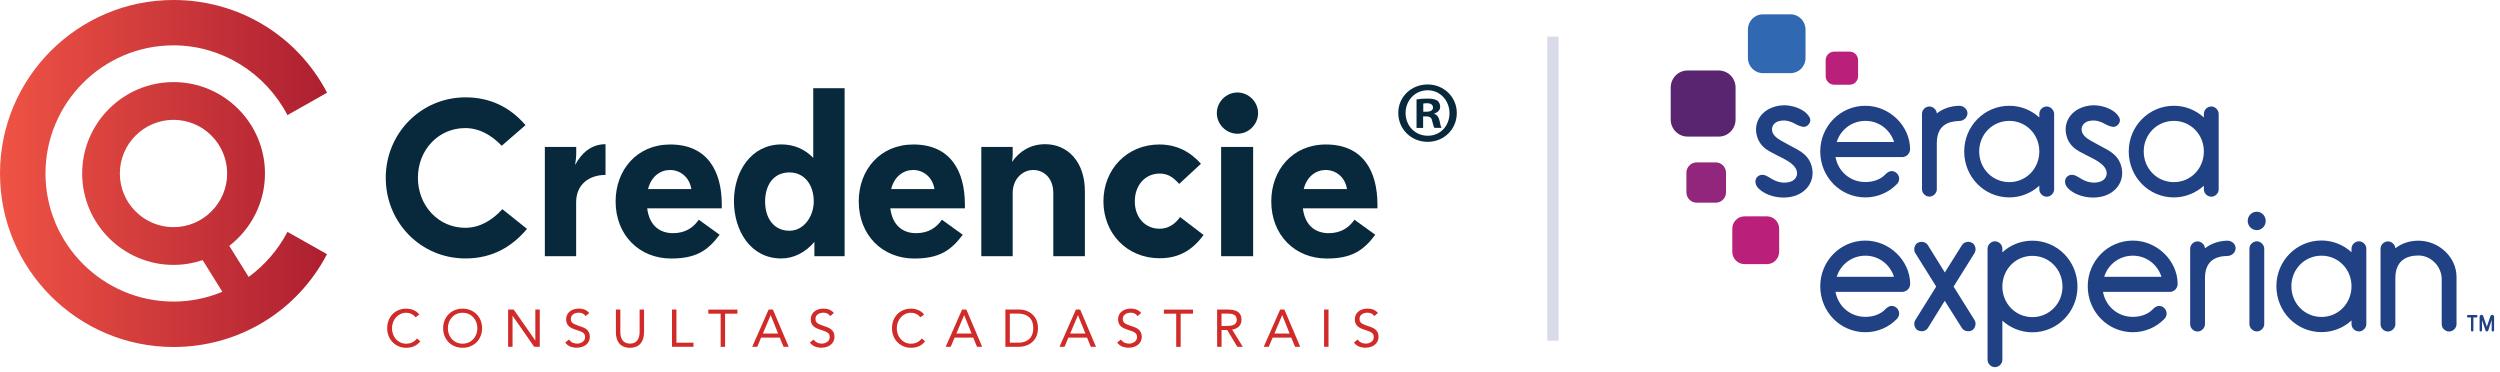<svg width="349" height="52" viewBox="0 0 349 52" fill="none" xmlns="http://www.w3.org/2000/svg">
<path d="M249.971 10.209H246.098C244.944 10.209 244.006 9.253 244.006 8.077V4.132C244.006 2.956 244.944 2 246.098 2H249.971C251.125 2 252.051 2.956 252.051 4.132V8.077C252.063 9.265 251.125 10.209 249.971 10.209Z" fill="#3168B2"/>
<path d="M239.941 19.067H235.576C234.277 19.067 233.23 18.001 233.23 16.678V12.23C233.23 10.907 234.277 9.841 235.576 9.841H239.941C241.24 9.841 242.286 10.907 242.286 12.23V16.678C242.286 18.001 241.24 19.067 239.941 19.067Z" fill="#5A2570"/>
<path d="M239.521 28.293H236.851C236.057 28.293 235.42 27.644 235.42 26.835V24.127C235.42 23.319 236.069 22.669 236.851 22.669H239.521C240.314 22.669 240.952 23.319 240.952 24.127V26.835C240.964 27.644 240.314 28.293 239.521 28.293Z" fill="#92257C"/>
<path d="M246.675 36.869H243.524C242.586 36.869 241.828 36.097 241.828 35.142V31.932C241.828 30.976 242.586 30.204 243.524 30.204H246.675C247.613 30.204 248.37 30.976 248.37 31.932V35.142C248.37 36.097 247.613 36.869 246.675 36.869Z" fill="#BA1F7A"/>
<path d="M258.22 11.827H256.044C255.394 11.827 254.865 11.287 254.865 10.626V8.408C254.865 7.747 255.394 7.208 256.044 7.208H258.22C258.87 7.208 259.387 7.747 259.387 8.408V10.626C259.399 11.287 258.87 11.827 258.22 11.827Z" fill="#BA1F7A"/>
<path d="M347.151 46.279C347.055 46.279 347.007 46.205 346.983 46.144L346.49 44.686V46.107C346.49 46.205 346.418 46.279 346.322 46.279C346.225 46.279 346.153 46.205 346.153 46.107V44.22C346.153 44.086 346.274 43.951 346.418 43.951C346.526 43.951 346.634 44.037 346.67 44.147L347.163 45.617L347.657 44.147C347.693 44.037 347.801 43.951 347.909 43.951C348.041 43.951 348.174 44.073 348.174 44.22V46.107C348.174 46.205 348.101 46.279 348.005 46.279C347.909 46.279 347.837 46.205 347.837 46.107V44.686C347.765 44.919 347.644 45.262 347.548 45.556C347.356 46.144 347.356 46.144 347.356 46.156C347.284 46.23 347.224 46.279 347.151 46.279ZM345.119 46.279C345.023 46.279 344.951 46.205 344.951 46.107V44.318H344.554C344.458 44.318 344.385 44.245 344.385 44.147C344.385 44.049 344.458 43.975 344.554 43.975H345.684C345.78 43.975 345.853 44.049 345.853 44.147C345.853 44.245 345.78 44.318 345.684 44.318H345.287V46.107C345.287 46.205 345.215 46.279 345.119 46.279ZM294.153 20.88C293.384 20.451 292.59 20.059 291.832 19.618C291.52 19.447 291.219 19.226 290.979 18.969C290.389 18.356 290.486 17.474 291.171 17.07C291.375 16.947 291.628 16.874 291.869 16.849C292.578 16.751 293.227 16.947 293.853 17.303C294.165 17.486 294.514 17.621 294.863 17.695C295.224 17.768 295.548 17.597 295.777 17.29C295.993 16.984 295.993 16.641 295.813 16.335C295.669 16.09 295.464 15.857 295.248 15.673C294.382 15.011 293.372 14.73 292.301 14.693C291.508 14.705 290.762 14.877 290.065 15.269C288.561 16.126 287.984 17.768 288.622 19.373C288.934 20.157 289.511 20.709 290.221 21.113C290.846 21.468 291.496 21.775 292.133 22.105C292.662 22.387 293.191 22.681 293.612 23.122C294.129 23.674 294.238 24.311 293.901 24.825C293.648 25.217 293.251 25.377 292.819 25.45C291.965 25.597 291.183 25.364 290.449 24.911C290.197 24.752 289.932 24.593 289.668 24.482C288.874 24.176 288.14 24.764 288.297 25.573C288.369 25.928 288.585 26.198 288.85 26.43C290.221 27.643 292.71 27.937 294.358 27.104C296.138 26.198 296.751 24.262 295.837 22.461C295.452 21.762 294.851 21.272 294.153 20.88ZM250.932 20.88C250.163 20.451 249.369 20.059 248.611 19.618C248.299 19.447 247.998 19.226 247.758 18.969C247.168 18.356 247.265 17.474 247.95 17.07C248.155 16.947 248.407 16.874 248.648 16.849C249.357 16.751 250.006 16.947 250.632 17.303C250.945 17.486 251.293 17.621 251.642 17.695C252.003 17.768 252.327 17.597 252.556 17.29C252.772 16.984 252.772 16.641 252.592 16.335C252.448 16.09 252.243 15.857 252.027 15.673C251.161 15.011 250.151 14.73 249.081 14.693C248.287 14.705 247.541 14.877 246.844 15.269C245.34 16.126 244.763 17.768 245.401 19.373C245.713 20.157 246.29 20.709 247 21.113C247.625 21.468 248.275 21.775 248.912 22.105C249.441 22.387 249.97 22.681 250.391 23.122C250.908 23.674 251.017 24.311 250.68 24.825C250.427 25.217 250.031 25.377 249.598 25.45C248.744 25.597 247.962 25.364 247.229 24.911C246.976 24.752 246.711 24.593 246.447 24.482C245.653 24.176 244.92 24.764 245.076 25.573C245.148 25.928 245.364 26.198 245.629 26.43C247 27.643 249.489 27.937 251.137 27.104C252.917 26.198 253.53 24.262 252.616 22.461C252.231 21.762 251.63 21.272 250.932 20.88ZM273.517 14.766C272.327 14.791 271.232 15.159 270.378 15.832C270.354 15.318 269.849 14.864 269.356 14.864C268.791 14.864 268.31 15.33 268.31 15.881V26.43C268.31 26.97 268.791 27.447 269.356 27.447C269.861 27.447 270.378 26.982 270.378 26.43V20.01C270.378 17.535 271.882 16.935 273.517 16.886C274.154 16.886 274.66 16.359 274.66 15.796C274.66 15.293 274.166 14.766 273.517 14.766ZM308.705 14.864C308.14 14.864 307.658 15.33 307.658 15.881V16.396C306.54 15.379 305.085 14.766 303.474 14.766C299.974 14.766 297.172 17.621 297.172 21.137C297.172 24.703 299.962 27.558 303.474 27.558C305.073 27.558 306.54 26.933 307.658 25.928V26.443C307.658 26.982 308.14 27.459 308.705 27.459C309.222 27.459 309.727 26.994 309.727 26.443V15.894C309.727 15.342 309.222 14.864 308.705 14.864ZM303.474 25.426C301.116 25.426 299.264 23.539 299.264 21.137C299.264 18.761 301.116 16.874 303.474 16.874C305.807 16.874 307.658 18.761 307.658 21.137C307.658 23.539 305.819 25.426 303.474 25.426ZM285.735 14.864C285.17 14.864 284.689 15.33 284.689 15.881V16.396C283.571 15.379 282.116 14.766 280.504 14.766C277.005 14.766 274.203 17.621 274.203 21.137C274.203 24.703 276.993 27.558 280.504 27.558C282.116 27.558 283.571 26.933 284.689 25.928V26.443C284.689 26.982 285.17 27.459 285.735 27.459C286.24 27.459 286.758 26.994 286.758 26.443V15.894C286.745 15.342 286.24 14.864 285.735 14.864ZM280.504 25.426C278.147 25.426 276.295 23.539 276.295 21.137C276.295 18.761 278.147 16.874 280.504 16.874C282.837 16.874 284.689 18.761 284.689 21.137C284.689 23.539 282.837 25.426 280.504 25.426ZM260.409 14.766C256.909 14.766 254.107 17.621 254.107 21.137C254.107 24.703 256.909 27.558 260.409 27.558C262.08 27.558 263.644 26.884 264.762 25.744C264.979 25.548 265.123 25.254 265.123 24.948C265.123 24.384 264.642 23.882 264.077 23.882C263.764 23.882 263.463 24.078 263.247 24.299C262.537 25.07 261.491 25.413 260.397 25.413C258.304 25.413 256.609 23.955 256.236 21.922H265.604C265.616 21.922 265.616 21.922 265.628 21.922H265.676C265.7 21.922 265.736 21.909 265.76 21.909C265.772 21.909 265.784 21.909 265.808 21.897C266.265 21.787 266.65 21.346 266.65 20.782C266.614 17.548 263.764 14.766 260.409 14.766ZM256.404 19.826C256.933 18.111 258.509 16.874 260.421 16.874C262.309 16.874 263.872 18.111 264.413 19.826H256.404ZM304.003 39.601C303.955 36.355 301.104 33.586 297.749 33.586C294.25 33.586 291.448 36.44 291.448 39.957C291.448 43.522 294.25 46.377 297.749 46.377C299.421 46.377 300.984 45.703 302.103 44.563C302.319 44.367 302.463 44.073 302.463 43.767C302.463 43.203 301.982 42.701 301.417 42.701C301.104 42.701 300.804 42.897 300.587 43.118C299.878 43.89 298.831 44.233 297.737 44.233C295.645 44.233 293.949 42.775 293.576 40.741H302.944C302.956 40.741 302.956 40.741 302.968 40.741H303.017C303.041 40.741 303.077 40.728 303.101 40.728C303.113 40.728 303.125 40.728 303.149 40.716C303.606 40.618 304.003 40.177 304.003 39.601ZM297.749 35.693C299.637 35.693 301.201 36.93 301.742 38.646H293.745C294.274 36.93 295.837 35.693 297.749 35.693ZM266.662 39.601C266.614 36.355 263.764 33.586 260.409 33.586C256.909 33.586 254.107 36.44 254.107 39.957C254.107 43.522 256.897 46.377 260.409 46.377C262.092 46.377 263.644 45.703 264.762 44.563C264.979 44.367 265.123 44.073 265.123 43.767C265.123 43.203 264.642 42.701 264.077 42.701C263.764 42.701 263.463 42.897 263.247 43.118C262.537 43.89 261.491 44.233 260.397 44.233C258.304 44.233 256.609 42.775 256.236 40.741H265.616C265.628 40.741 265.628 40.741 265.64 40.741H265.664C265.676 40.741 265.7 40.728 265.712 40.728C265.748 40.728 265.784 40.716 265.821 40.704C266.29 40.594 266.662 40.165 266.662 39.601ZM260.409 35.693C262.297 35.693 263.86 36.93 264.401 38.646H256.404C256.933 36.93 258.509 35.693 260.409 35.693ZM340.862 38.964C340.862 37.2 339.359 35.668 337.627 35.668C335.943 35.668 334.392 36.367 334.392 38.842V45.262C334.392 45.801 333.887 46.279 333.37 46.279C332.805 46.279 332.324 45.813 332.324 45.262V34.713C332.324 34.174 332.805 33.696 333.37 33.696C333.863 33.696 334.368 34.137 334.392 34.664C335.27 33.965 336.388 33.598 337.603 33.598C340.429 33.598 342.93 35.852 342.93 38.67V45.262C342.93 45.801 342.425 46.279 341.908 46.279C341.343 46.279 340.862 45.813 340.862 45.262V38.964ZM328.271 34.7C328.271 34.161 328.752 33.684 329.317 33.684C329.834 33.684 330.339 34.149 330.339 34.7V45.25C330.339 45.789 329.834 46.267 329.317 46.267C328.752 46.267 328.271 45.801 328.271 45.25V44.735C327.152 45.752 325.697 46.364 324.086 46.364C320.586 46.364 317.784 43.522 317.784 39.944C317.784 36.428 320.574 33.573 324.086 33.573C325.685 33.573 327.152 34.198 328.271 35.203V34.7ZM324.086 44.245C326.419 44.245 328.271 42.358 328.271 39.957C328.271 37.58 326.419 35.693 324.086 35.693C321.729 35.693 319.877 37.58 319.877 39.957C319.877 42.358 321.729 44.245 324.086 44.245ZM315.066 33.684C314.513 33.684 314.02 34.149 314.02 34.7V45.25C314.02 45.789 314.501 46.267 315.066 46.267C315.584 46.267 316.089 45.801 316.089 45.25V34.7C316.077 34.161 315.572 33.684 315.066 33.684ZM307.815 38.842V45.262C307.815 45.801 307.31 46.279 306.793 46.279C306.227 46.279 305.746 45.813 305.746 45.262V34.713C305.746 34.174 306.227 33.696 306.793 33.696C307.274 33.696 307.791 34.137 307.815 34.664C308.669 33.99 309.763 33.622 310.954 33.598C311.615 33.598 312.096 34.112 312.096 34.639C312.096 35.203 311.591 35.73 310.954 35.73C309.33 35.767 307.815 36.367 307.815 38.842ZM279.53 35.227C280.624 34.21 282.104 33.598 283.715 33.598C287.215 33.598 290.017 36.453 290.017 40.018C290.017 43.534 287.215 46.389 283.715 46.389C282.116 46.389 280.624 45.764 279.53 44.76V50.236C279.53 50.775 279.049 51.253 278.484 51.253C277.967 51.253 277.462 50.788 277.462 50.236V34.7C277.462 34.161 277.967 33.684 278.484 33.684C279.037 33.684 279.53 34.149 279.53 34.7V35.227ZM283.715 35.717C281.382 35.717 279.53 37.604 279.53 40.006C279.53 42.383 281.382 44.269 283.715 44.269C286.072 44.269 287.924 42.383 287.924 40.006C287.924 37.604 286.072 35.717 283.715 35.717ZM269.128 45.801C268.935 46.095 268.623 46.242 268.274 46.242C268.081 46.242 267.865 46.193 267.685 46.095C267.42 45.923 267.228 45.556 267.228 45.176C267.228 45.005 267.276 44.833 267.372 44.686L270.294 40.006L267.372 35.325C267.276 35.178 267.228 34.982 267.228 34.798C267.228 34.456 267.396 34.076 267.709 33.904C267.877 33.806 268.045 33.757 268.238 33.757C268.574 33.757 268.923 33.904 269.116 34.198L271.497 38.033L273.902 34.198C274.094 33.904 274.443 33.757 274.78 33.757C274.972 33.757 275.141 33.806 275.309 33.904C275.622 34.076 275.79 34.443 275.79 34.798C275.79 34.97 275.742 35.166 275.646 35.325L272.723 40.006L275.646 44.686C275.742 44.833 275.79 45.005 275.79 45.176C275.79 45.544 275.598 45.923 275.333 46.095C275.165 46.193 274.948 46.242 274.744 46.242C274.407 46.242 274.082 46.095 273.89 45.801L271.485 41.99L269.128 45.801ZM315.042 32.128C315.74 32.128 316.293 31.552 316.293 30.841C316.293 30.131 315.728 29.555 315.042 29.555C314.345 29.555 313.78 30.131 313.78 30.841C313.792 31.564 314.357 32.128 315.042 32.128Z" fill="#204184"/>
<path d="M217.58 5.107H216V47.561H217.58V5.107Z" fill="#D9DBE9"/>
<path d="M34.71 38.66L32.01 34.32C35.03 31.98 36.99 28.33 36.99 24.22C36.99 17.18 31.26 11.46 24.23 11.46C17.2 11.46 11.47 17.19 11.47 24.22C11.47 31.25 17.2 36.98 24.23 36.98C25.65 36.98 27.01 36.74 28.29 36.31L31.04 40.73C28.92 41.62 26.61 42.1 24.23 42.1C14.37 42.1 6.35 34.08 6.35 24.22C6.35 14.36 14.36 6.33 24.22 6.33C30.91 6.33 37.03 10.14 40.13 16.07L45.66 12.94C41.46 4.91 33.27 0 24.22 0C10.86 0 0 10.86 0 24.22C0 37.58 10.86 48.44 24.22 48.44C33.28 48.44 41.46 43.51 45.65 35.48L40.13 32.37C38.81 34.9 36.93 37.04 34.7 38.67L34.71 38.66ZM16.73 24.22C16.73 20.09 20.09 16.73 24.22 16.73C28.35 16.73 31.71 20.09 31.71 24.22C31.71 28.35 28.35 31.71 24.22 31.71C20.09 31.71 16.73 28.35 16.73 24.22Z" fill="url(#paint0_linear_4788_303)"/>
<path d="M64.98 36.08C58.72 36.08 53.85 31.04 53.85 24.82C53.85 18.6 58.79 13.59 64.98 13.59C68.48 13.59 71.24 15 73.36 17.47L70.04 20.35C68.66 18.91 66.97 17.88 64.94 17.88C61.22 17.88 58.34 20.91 58.34 24.82C58.34 28.73 61.22 31.8 64.94 31.8C67 31.8 68.72 30.74 70.13 29.2L73.57 31.95C71.48 34.45 68.72 36.08 64.97 36.08H64.98Z" fill="#08293B"/>
<path d="M80.441 35.77H76.061V20.51H80.441V21.54C80.441 21.88 80.38 22.45 80.281 23.04C81.16 21.38 82.531 20.13 84.531 20.13V24.42C82.251 24.42 80.43 25.73 80.43 28.24V35.78L80.441 35.77Z" fill="#08293B"/>
<path d="M90.349 29.08C90.659 31.61 92.229 32.55 93.949 32.55C95.669 32.55 96.799 31.77 97.549 30.67L100.459 32.77C98.829 34.96 97.179 36.09 93.699 36.09C89.229 36.09 85.939 32.81 85.939 28.11C85.939 23.76 88.879 20.17 93.57 20.17C98.73 20.17 100.759 23.86 100.759 28.55V29.08H90.339H90.349ZM90.469 26.39H96.51C96.23 24.64 94.879 23.73 93.54 23.73C92.2 23.73 90.909 24.61 90.469 26.39Z" fill="#08293B"/>
<path d="M113.689 35.77V33.77C112.469 35.21 110.839 36.08 109.059 36.08C104.779 36.08 102.459 32.2 102.459 28.07C102.459 23.94 104.869 20.16 109.089 20.16C110.779 20.16 112.339 20.79 113.529 22.04V12.31H117.909V35.77H113.689ZM113.599 28.11C113.599 25.76 112.259 24.07 110.219 24.07C107.939 24.07 106.809 25.88 106.809 28.14C106.809 30.4 107.969 32.21 110.219 32.21C112.219 32.21 113.599 30.21 113.599 28.11Z" fill="#08293B"/>
<path d="M124.289 29.08C124.599 31.61 126.169 32.55 127.889 32.55C129.609 32.55 130.739 31.77 131.489 30.67L134.399 32.77C132.769 34.96 131.119 36.09 127.639 36.09C123.169 36.09 119.879 32.81 119.879 28.11C119.879 23.76 122.819 20.17 127.509 20.17C132.669 20.17 134.699 23.86 134.699 28.55V29.08H124.279H124.289ZM124.409 26.39H130.449C130.169 24.64 128.819 23.73 127.479 23.73C126.139 23.73 124.849 24.61 124.409 26.39Z" fill="#08293B"/>
<path d="M141.37 35.77H136.99V20.51H141.37V21.54C141.37 21.79 141.34 22.17 141.28 22.6C142.28 21.16 143.81 20.13 145.91 20.13C149.07 20.13 151.45 22.6 151.45 26.7V35.77H147.04V26.95C147.04 24.82 145.69 23.73 144.22 23.73C142.91 23.73 141.44 24.79 141.37 26.83V35.78V35.77Z" fill="#08293B"/>
<path d="M164.609 25.67C163.829 24.83 163.139 24.23 161.889 24.23C159.859 24.23 158.419 25.86 158.419 28.11C158.419 30.36 159.859 31.93 161.889 31.93C163.139 31.93 164.079 31.24 164.739 30.3L168.019 32.8C166.459 34.93 164.579 36.05 161.889 36.05C157.289 36.05 154.039 32.55 154.039 28.11C154.039 23.67 157.289 20.17 161.859 20.17C164.269 20.17 166.179 21.2 167.649 22.86L164.619 25.67H164.609Z" fill="#08293B"/>
<path d="M172.749 12.91C174.309 12.91 175.629 14.22 175.629 15.79C175.629 17.36 174.319 18.67 172.749 18.67C171.179 18.67 169.869 17.36 169.869 15.79C169.869 14.22 171.179 12.91 172.749 12.91ZM170.469 35.77V20.51H174.939V35.77H170.469Z" fill="#08293B"/>
<path d="M181.879 29.08C182.189 31.61 183.759 32.55 185.479 32.55C187.199 32.55 188.329 31.77 189.079 30.67L191.989 32.77C190.359 34.96 188.709 36.09 185.229 36.09C180.759 36.09 177.469 32.81 177.469 28.11C177.469 23.76 180.409 20.17 185.099 20.17C190.259 20.17 192.289 23.86 192.289 28.55V29.08H181.869H181.879ZM181.999 26.39H188.039C187.759 24.64 186.409 23.73 185.069 23.73C183.729 23.73 182.439 24.61 181.999 26.39Z" fill="#08293B"/>
<path d="M58.001 44.29C57.691 43.87 57.201 43.66 56.701 43.66C55.541 43.66 54.721 44.68 54.721 45.82C54.721 47.02 55.541 47.98 56.701 47.98C57.331 47.98 57.841 47.72 58.211 47.25L58.671 47.64C58.211 48.26 57.531 48.55 56.701 48.55C55.211 48.55 54.051 47.4 54.051 45.82C54.051 44.24 55.151 43.09 56.701 43.09C57.401 43.09 58.101 43.33 58.541 43.91L58.001 44.3V44.29Z" fill="#D02B28"/>
<path d="M61.861 45.82C61.861 44.25 63.001 43.09 64.581 43.09C66.161 43.09 67.301 44.25 67.301 45.82C67.301 47.39 66.161 48.55 64.581 48.55C63.001 48.55 61.861 47.39 61.861 45.82ZM66.641 45.82C66.641 44.62 65.801 43.66 64.581 43.66C63.361 43.66 62.521 44.62 62.521 45.82C62.521 47.02 63.361 47.98 64.581 47.98C65.801 47.98 66.641 47.02 66.641 45.82Z" fill="#D02B28"/>
<path d="M70.932 43.21H71.712L74.722 47.53H74.732V43.21H75.352V48.41H74.572L71.562 44.09H71.552V48.41H70.932V43.21Z" fill="#D02B28"/>
<path d="M81.75 44.13C81.54 43.8 81.18 43.65 80.8 43.65C80.26 43.65 79.69 43.91 79.69 44.52C79.69 45 79.95 45.21 80.78 45.48C81.59 45.74 82.34 46 82.34 47.02C82.34 48.04 81.45 48.54 80.51 48.54C79.91 48.54 79.26 48.34 78.91 47.82L79.44 47.39C79.66 47.77 80.1 47.97 80.55 47.97C81.08 47.97 81.68 47.66 81.68 47.07C81.68 46.43 81.25 46.32 80.32 46.01C79.59 45.77 79.03 45.44 79.03 44.58C79.03 43.58 79.89 43.08 80.8 43.08C81.38 43.08 81.87 43.24 82.26 43.69L81.75 44.13Z" fill="#D02B28"/>
<path d="M89.9 46.43C89.9 47.56 89.371 48.55 87.941 48.55C86.51 48.55 85.981 47.56 85.981 46.43V43.21H86.6V46.34C86.6 47.18 86.91 47.97 87.941 47.97C88.971 47.97 89.29 47.18 89.29 46.34V43.21H89.91V46.43H89.9Z" fill="#D02B28"/>
<path d="M93.811 43.21H94.43V47.84H96.811V48.41H93.811V43.21Z" fill="#D02B28"/>
<path d="M102.941 43.79H101.221V48.42H100.601V43.79H98.881V43.22H102.941V43.79Z" fill="#D02B28"/>
<path d="M107.312 43.21H107.892L110.102 48.41H109.382L108.852 47.13H106.252L105.712 48.41H105.012L107.302 43.21H107.312ZM107.592 44H107.582L106.502 46.56H108.622L107.592 44Z" fill="#D02B28"/>
<path d="M115.901 44.13C115.691 43.8 115.331 43.65 114.951 43.65C114.411 43.65 113.841 43.91 113.841 44.52C113.841 45 114.101 45.21 114.931 45.48C115.741 45.74 116.491 46 116.491 47.02C116.491 48.04 115.601 48.54 114.661 48.54C114.061 48.54 113.411 48.34 113.061 47.82L113.591 47.39C113.811 47.77 114.251 47.97 114.701 47.97C115.231 47.97 115.831 47.66 115.831 47.07C115.831 46.43 115.401 46.32 114.471 46.01C113.741 45.77 113.181 45.44 113.181 44.58C113.181 43.58 114.041 43.08 114.951 43.08C115.531 43.08 116.021 43.24 116.411 43.69L115.901 44.13Z" fill="#D02B28"/>
<path d="M128.471 44.29C128.161 43.87 127.671 43.66 127.171 43.66C126.011 43.66 125.191 44.68 125.191 45.82C125.191 47.02 126.011 47.98 127.171 47.98C127.801 47.98 128.311 47.72 128.681 47.25L129.141 47.64C128.681 48.26 128.001 48.55 127.171 48.55C125.681 48.55 124.521 47.4 124.521 45.82C124.521 44.24 125.621 43.09 127.171 43.09C127.871 43.09 128.571 43.33 129.011 43.91L128.471 44.3V44.29Z" fill="#D02B28"/>
<path d="M134.321 43.21H134.901L137.111 48.41H136.391L135.861 47.13H133.261L132.721 48.41H132.021L134.311 43.21H134.321ZM134.601 44H134.591L133.511 46.56H135.631L134.601 44Z" fill="#D02B28"/>
<path d="M140.352 43.21H142.352C143.372 43.21 144.902 43.89 144.902 45.81C144.902 47.73 143.372 48.41 142.352 48.41H140.352V43.21ZM140.972 47.84H142.152C143.342 47.84 144.242 47.24 144.242 45.81C144.242 44.38 143.342 43.78 142.152 43.78H140.972V47.84Z" fill="#D02B28"/>
<path d="M150.21 43.21H150.79L153 48.41H152.28L151.75 47.13H149.15L148.61 48.41H147.91L150.2 43.21H150.21ZM150.49 44H150.48L149.4 46.56H151.52L150.49 44Z" fill="#D02B28"/>
<path d="M158.801 44.13C158.591 43.8 158.231 43.65 157.851 43.65C157.311 43.65 156.741 43.91 156.741 44.52C156.741 45 157.001 45.21 157.831 45.48C158.641 45.74 159.391 46 159.391 47.02C159.391 48.04 158.501 48.54 157.561 48.54C156.961 48.54 156.311 48.34 155.961 47.82L156.491 47.39C156.711 47.77 157.151 47.97 157.601 47.97C158.131 47.97 158.731 47.66 158.731 47.07C158.731 46.43 158.301 46.32 157.371 46.01C156.641 45.77 156.081 45.44 156.081 44.58C156.081 43.58 156.941 43.08 157.851 43.08C158.431 43.08 158.921 43.24 159.311 43.69L158.801 44.13Z" fill="#D02B28"/>
<path d="M166.54 43.79H164.82V48.42H164.2V43.79H162.48V43.22H166.54V43.79Z" fill="#D02B28"/>
<path d="M169.91 43.21H171.24C172.25 43.21 173.31 43.36 173.31 44.64C173.31 45.4 172.82 45.89 172.01 46.01L173.49 48.41H172.73L171.32 46.07H170.53V48.41H169.91V43.21ZM170.53 45.5H171.08C171.76 45.5 172.65 45.5 172.65 44.64C172.65 43.89 172 43.78 171.39 43.78H170.52V45.5H170.53Z" fill="#D02B28"/>
<path d="M178.72 43.21H179.3L181.51 48.41H180.79L180.26 47.13H177.66L177.12 48.41H176.42L178.71 43.21H178.72ZM179 44H178.99L177.91 46.56H180.03L179 44Z" fill="#D02B28"/>
<path d="M184.84 43.21H185.46V48.41H184.84V43.21Z" fill="#D02B28"/>
<path d="M191.852 44.13C191.642 43.8 191.282 43.65 190.902 43.65C190.362 43.65 189.792 43.91 189.792 44.52C189.792 45 190.052 45.21 190.882 45.48C191.692 45.74 192.442 46 192.442 47.02C192.442 48.04 191.552 48.54 190.612 48.54C190.012 48.54 189.362 48.34 189.012 47.82L189.542 47.39C189.762 47.77 190.202 47.97 190.652 47.97C191.182 47.97 191.782 47.66 191.782 47.07C191.782 46.43 191.352 46.32 190.422 46.01C189.692 45.77 189.132 45.44 189.132 44.58C189.132 43.58 189.992 43.08 190.902 43.08C191.482 43.08 191.972 43.24 192.362 43.69L191.852 44.13Z" fill="#D02B28"/>
<path d="M203.369 15.77C203.369 18.03 201.599 19.8 199.299 19.8C196.999 19.8 195.199 18.03 195.199 15.77C195.199 13.51 197.019 11.79 199.299 11.79C201.579 11.79 203.369 13.56 203.369 15.77ZM196.219 15.77C196.219 17.54 197.529 18.95 199.319 18.95C201.109 18.95 202.349 17.54 202.349 15.8C202.349 14.06 201.069 12.6 199.299 12.6C197.529 12.6 196.219 14.03 196.219 15.78V15.77ZM198.669 17.86H197.749V13.88C198.109 13.81 198.619 13.76 199.279 13.76C200.029 13.76 200.369 13.88 200.659 14.05C200.879 14.22 201.049 14.53 201.049 14.92C201.049 15.36 200.709 15.7 200.229 15.84V15.89C200.619 16.04 200.839 16.33 200.959 16.86C201.079 17.47 201.149 17.71 201.249 17.85H200.249C200.129 17.7 200.059 17.34 199.929 16.88C199.859 16.44 199.619 16.25 199.109 16.25H198.669V17.85V17.86ZM198.689 15.6H199.129C199.639 15.6 200.049 15.43 200.049 15.02C200.049 14.66 199.779 14.41 199.199 14.41C198.959 14.41 198.789 14.43 198.689 14.46V15.6Z" fill="#08293B"/>
<defs>
<linearGradient id="paint0_linear_4788_303" x1="0" y1="24.22" x2="45.65" y2="24.22" gradientUnits="userSpaceOnUse">
<stop stop-color="#EF5344"/>
<stop offset="1" stop-color="#AD1F31"/>
</linearGradient>
</defs>
</svg>
